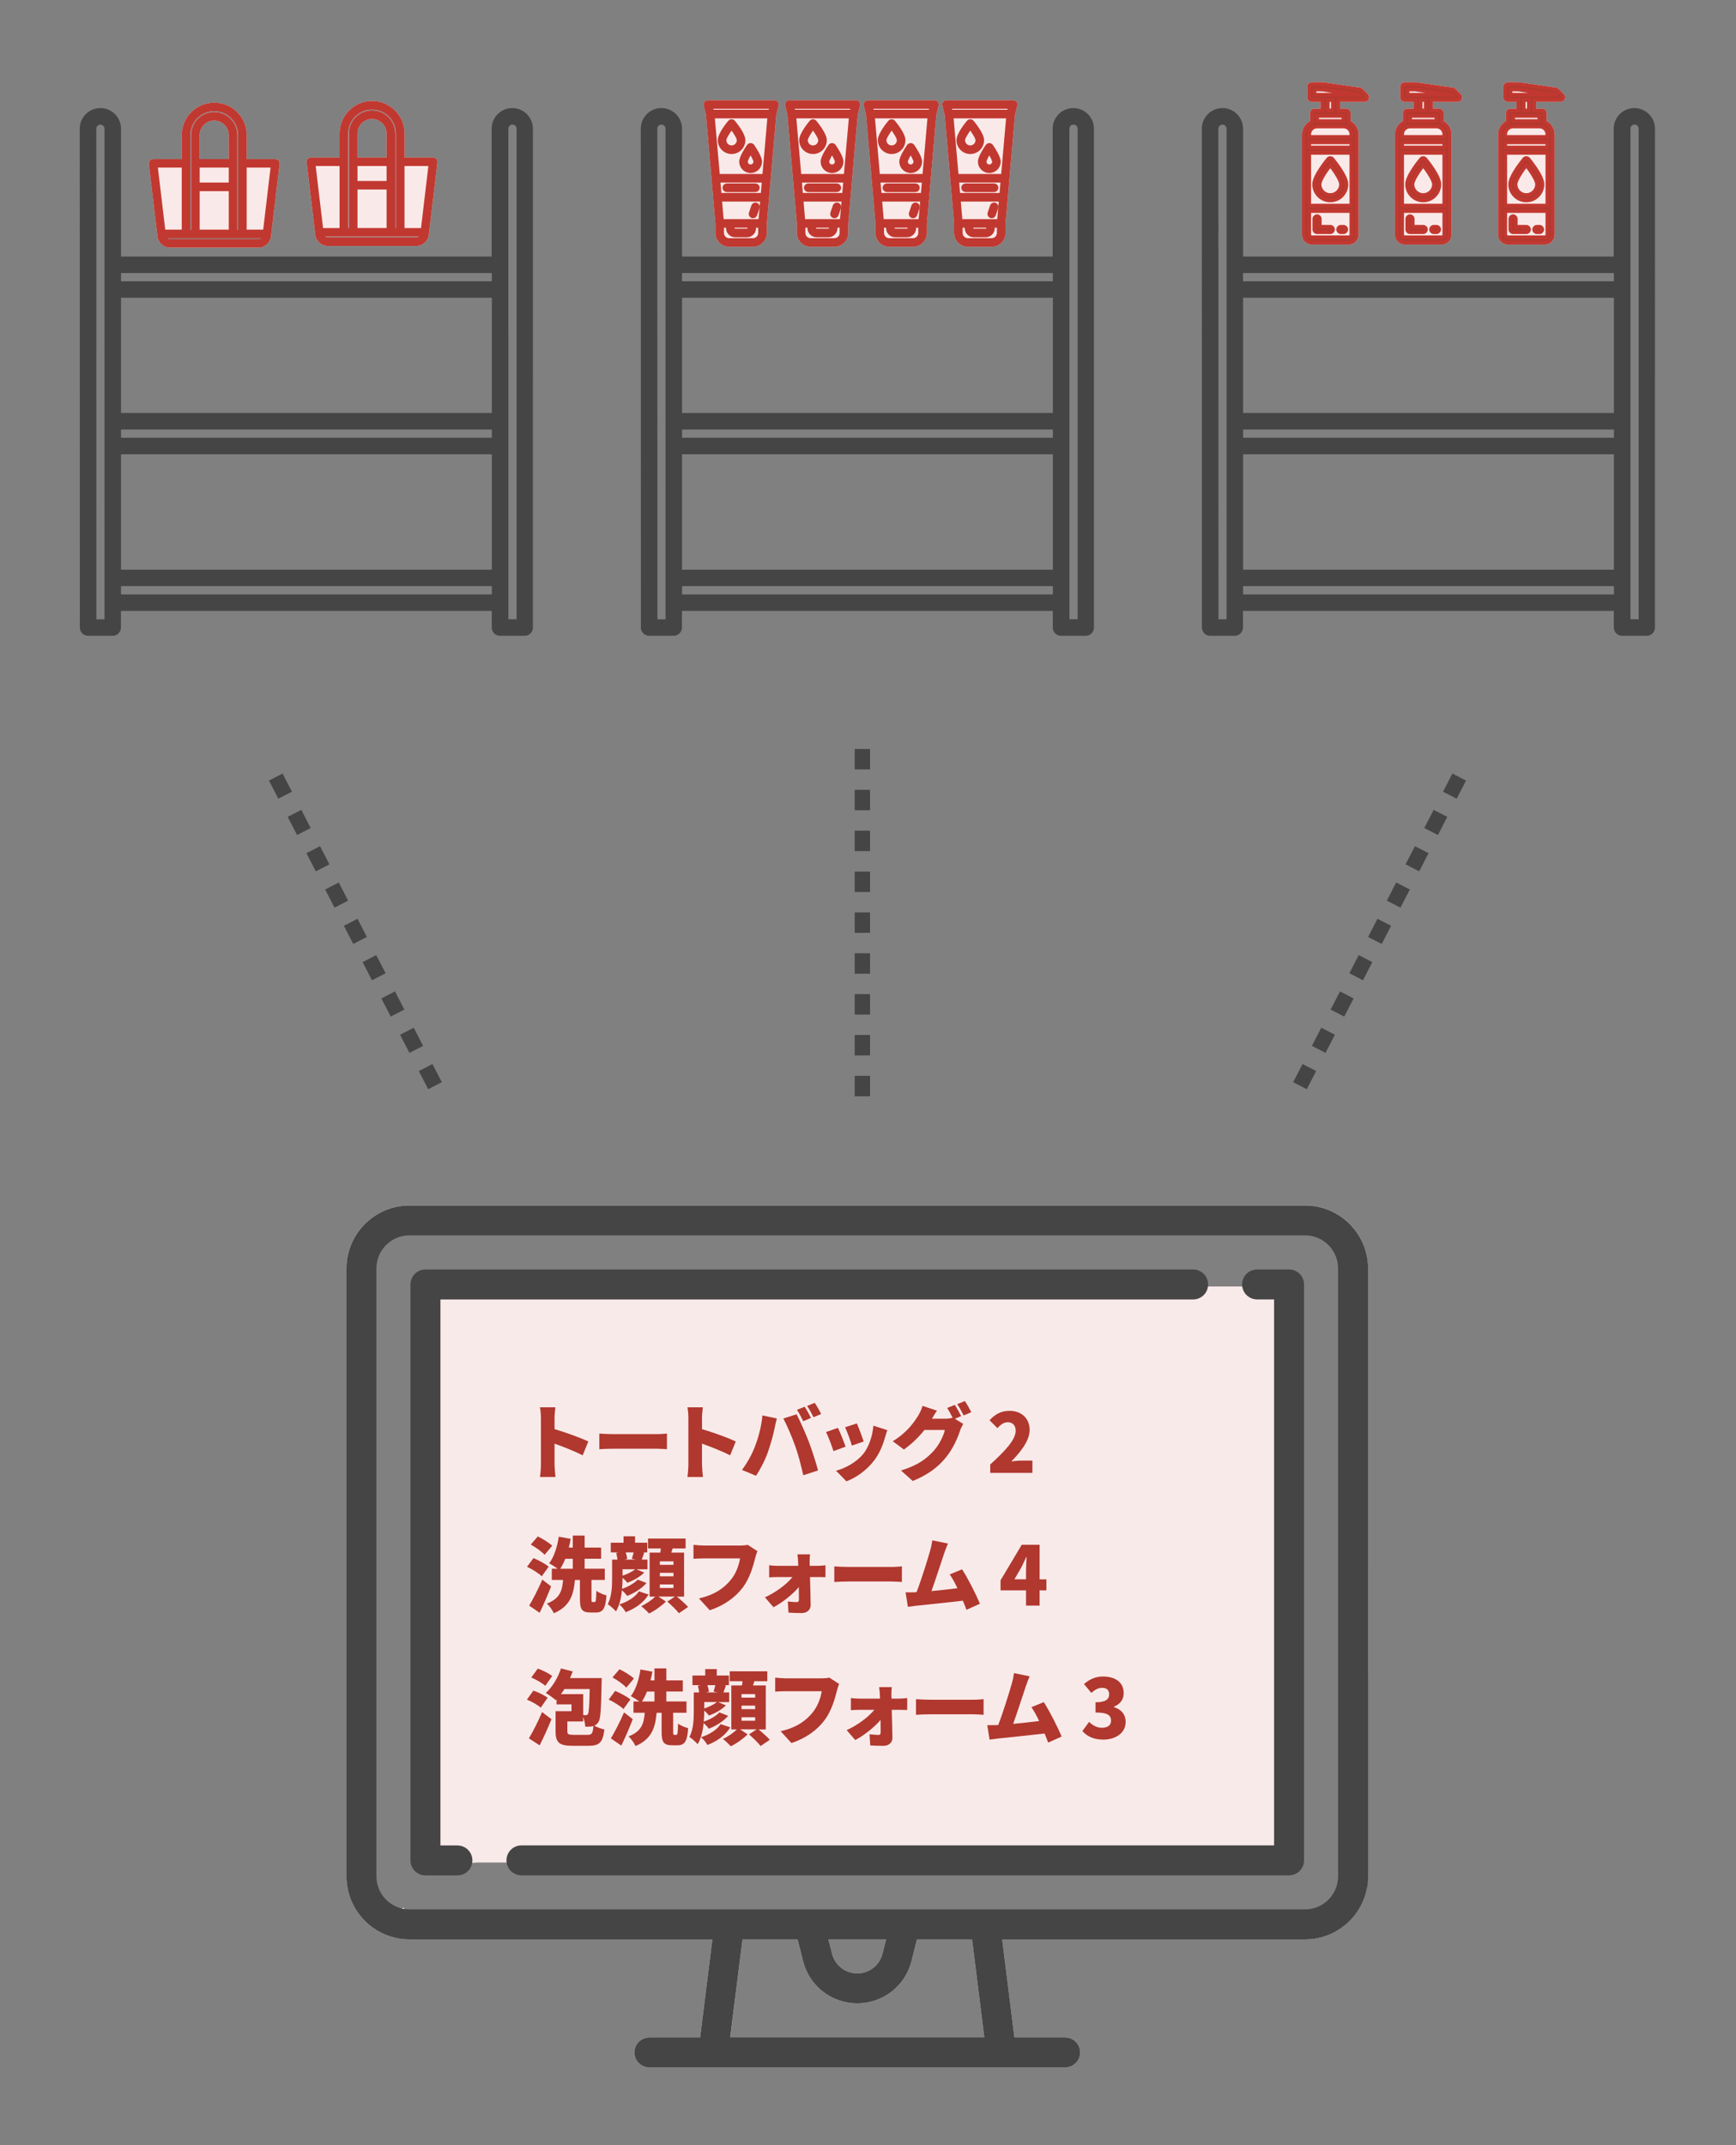 <?xml version="1.0" encoding="utf-8"?>
<!-- Generator: Adobe Illustrator 24.1.1, SVG Export Plug-In . SVG Version: 6.00 Build 0)  -->
<svg version="1.1" id="レイヤー_1" xmlns="http://www.w3.org/2000/svg" xmlns:xlink="http://www.w3.org/1999/xlink" x="0px"
	 y="0px" viewBox="0 0 340 420" style="enable-background:new 0 0 340 420;" xml:space="preserve">
<rect x="0" y="0" width="340" height="420" fill="#808080" stroke="none"/>
<style type="text/css">
	.st0{fill:#454545;}
	.st1{fill:none;stroke:#454545;stroke-width:3;stroke-miterlimit:10;stroke-dasharray:4;}
	.st2{fill:#F9EAE9;stroke:#F9EAE9;stroke-width:0.75;stroke-miterlimit:10;}
	.st3{fill:#C13830;stroke:#C13830;stroke-width:0.75;stroke-miterlimit:10;}
	.st4{fill:#B0382E;stroke:#C13830;stroke-width:0.75;stroke-miterlimit:10;}
	.st5{fill:#F9EAEA;}
	.st6{enable-background:new    ;}
	.st7{fill:#B0382E;}
</style>
<path class="st0" d="M62.44,50.23h-4.85 M28.54,50.23H23.7V25.2c0-2.22-1.81-4.04-4.04-4.04s-4.04,1.81-4.04,4.04l0.02,97.67
	c0,0.89,0.72,1.61,1.61,1.61l0,0h4.82c0.89,0,1.61-0.72,1.61-1.61v-3.26h72.63v3.26c0,0.89,0.72,1.61,1.61,1.61h4.84
	c0.89,0,1.61-0.72,1.61-1.61V25.2c0-2.22-1.81-4.04-4.04-4.04s-4.04,1.81-4.04,4.04v25.03h-4.84 M99.56,25.2
	c0-0.45,0.36-0.81,0.81-0.81c0.44,0,0.81,0.36,0.81,0.81v96.05h-1.61L99.56,25.2L99.56,25.2z M23.7,53.46h6.46h25.82h8.07h25.82
	h6.45v1.61H23.7V53.46z M28.54,80.86H23.7V58.3h72.63v22.55H91.5 M23.7,84.09h6.45h59.73h6.45v1.62H23.7V84.09z M65.67,111.54h-4.83
	 M28.54,111.54H23.7v-22.6h72.63v22.6H91.5 M23.7,114.76h6.46h29.06h8.06h22.6h6.45v1.62H23.7V114.76z M19.66,24.4
	c0.44,0,0.81,0.36,0.81,0.81v96.05h-1.59L18.86,25.2C18.86,24.76,19.22,24.4,19.66,24.4z"/>
<path class="st0" d="M172.32,50.23h-4.85 M138.42,50.23h-4.84V25.2c0-2.22-1.81-4.04-4.04-4.04c-2.23,0-4.04,1.81-4.04,4.04
	l0.02,97.67c0,0.89,0.72,1.61,1.61,1.61l0,0h4.82c0.89,0,1.61-0.72,1.61-1.61v-3.26h72.63v3.26c0,0.89,0.72,1.61,1.61,1.61h4.84
	c0.89,0,1.61-0.72,1.61-1.61V25.2c0-2.22-1.81-4.04-4.04-4.04s-4.04,1.81-4.04,4.04v25.03h-4.84 M209.44,25.2
	c0-0.45,0.36-0.81,0.81-0.81c0.44,0,0.81,0.36,0.81,0.81v96.05h-1.61L209.44,25.2L209.44,25.2z M133.58,53.46h6.46h25.82h8.07h25.82
	h6.45v1.61h-72.63L133.58,53.46L133.58,53.46z M138.42,80.86h-4.84V58.3h72.63v22.55h-4.84 M133.58,84.09h6.45h59.73h6.45v1.62
	h-72.63L133.58,84.09L133.58,84.09z M175.55,111.54h-4.83 M138.42,111.54h-4.84v-22.6h72.63v22.6h-4.83 M133.58,114.76h6.46h29.06
	h8.06h22.6h6.45v1.62h-72.63L133.58,114.76L133.58,114.76z M129.54,24.4c0.44,0,0.81,0.36,0.81,0.81v96.05h-1.59l-0.02-96.05
	C128.74,24.76,129.1,24.4,129.54,24.4z"/>
<path class="st0" d="M282.2,50.23h-4.85 M248.3,50.23h-4.84V25.2c0-2.22-1.81-4.04-4.04-4.04s-4.04,1.81-4.04,4.04l0.02,97.67
	c0,0.89,0.72,1.61,1.61,1.61l0,0h4.82c0.89,0,1.61-0.72,1.61-1.61v-3.26h72.63v3.26c0,0.89,0.72,1.61,1.61,1.61h4.84
	c0.89,0,1.61-0.72,1.61-1.61V25.2c0-2.22-1.81-4.04-4.04-4.04s-4.04,1.81-4.04,4.04v25.03h-4.84 M319.32,25.2
	c0-0.45,0.36-0.81,0.81-0.81c0.44,0,0.81,0.36,0.81,0.81v96.05h-1.61V25.2H319.32z M243.46,53.46h6.46h25.82h8.07h25.82h6.45v1.61
	h-72.63L243.46,53.46z M248.3,80.86h-4.84V58.3h72.63v22.55h-4.84 M243.46,84.09h6.45h59.73h6.45v1.62h-72.63L243.46,84.09z
	 M285.43,111.54h-4.83 M248.3,111.54h-4.84v-22.6h72.63v22.6h-4.83 M243.46,114.76h6.46h29.06h8.06h22.6h6.45v1.62h-72.63
	L243.46,114.76z M239.42,24.4c0.44,0,0.81,0.36,0.81,0.81v96.05h-1.59l-0.02-96.05C238.62,24.76,238.98,24.4,239.42,24.4z"/>
<line class="st1" x1="168.9" y1="146.64" x2="168.9" y2="214.64"/>
<line class="st1" x1="54.01" y1="152.14" x2="86.01" y2="214.14"/>
<line class="st1" x1="285.79" y1="152.14" x2="253.79" y2="214.14"/>
<g>
	<path class="st2" d="M52.74,45.93l1.65-13.89c0.03-0.25-0.15-0.48-0.4-0.51c-0.02,0-0.04,0-0.05,0h-5.99v-5.07
		c0-3.31-2.68-5.99-5.99-5.99c-3.31,0-5.99,2.68-5.99,5.99v5.07h-5.99c-0.25,0-0.46,0.21-0.46,0.46c0,0.02,0,0.04,0,0.05l1.65,13.89
		c0.01,1.2,0.96,2.17,2.11,2.17h17.34C51.78,48.1,52.72,47.13,52.74,45.93z M41.96,21.39c2.8,0,5.06,2.27,5.07,5.07v18.88H46.1
		V26.46c0-2.29-1.86-4.14-4.14-4.14s-4.14,1.86-4.14,4.14v18.88H36.9V26.46C36.89,23.66,39.16,21.39,41.96,21.39z M45.18,31.52
		h-6.45v-5.07c0-1.78,1.44-3.22,3.22-3.22s3.22,1.44,3.22,3.22L45.18,31.52L45.18,31.52z M32.14,46.26h19.63
		c-0.14,0.53-0.6,0.92-1.14,0.92H33.29C32.74,47.18,32.29,46.79,32.14,46.26z"/>
	<path class="st3" d="M52.74,45.93l1.65-13.89c0.03-0.25-0.15-0.48-0.4-0.51c-0.02,0-0.04,0-0.05,0h-5.99v-5.07
		c0-3.31-2.68-5.99-5.99-5.99c-3.31,0-5.99,2.68-5.99,5.99v5.07h-5.99c-0.25,0-0.46,0.21-0.46,0.46c0,0.02,0,0.04,0,0.05l1.65,13.89
		c0.01,1.2,0.96,2.17,2.11,2.17h17.34C51.78,48.1,52.72,47.13,52.74,45.93z M53.41,32.44l-1.53,12.9h-3.94v-12.9
		C47.94,32.44,53.41,32.44,53.41,32.44z M41.96,21.39c2.8,0,5.06,2.27,5.07,5.07v18.88H46.1V26.46c0-2.29-1.86-4.14-4.14-4.14
		s-4.14,1.86-4.14,4.14v18.88H36.9V26.46C36.89,23.66,39.16,21.39,41.96,21.39z M45.18,31.52h-6.45v-5.07
		c0-1.78,1.44-3.22,3.22-3.22s3.22,1.44,3.22,3.22L45.18,31.52L45.18,31.52z M38.73,32.44h6.45v3.68h-6.45V32.44z M38.73,37.05h6.45
		v8.29h-6.45V37.05z M30.5,32.44h5.47v12.9h-3.94L30.5,32.44z M32.14,46.26h19.63c-0.14,0.53-0.6,0.92-1.14,0.92H33.29
		C32.74,47.18,32.29,46.79,32.14,46.26z"/>
</g>
<g>
	<path class="st2" d="M83.65,45.61l1.65-13.89c0.03-0.25-0.15-0.48-0.4-0.51c-0.02,0-0.04,0-0.05,0h-5.99v-5.07
		c0-3.31-2.68-5.99-5.99-5.99s-5.99,2.68-5.99,5.99v5.07h-5.99c-0.25,0-0.46,0.21-0.46,0.46c0,0.02,0,0.04,0,0.05l1.65,13.89
		c0.01,1.2,0.96,2.17,2.11,2.17h17.34C82.69,47.79,83.63,46.81,83.65,45.61z M72.86,21.07c2.8,0,5.06,2.27,5.07,5.07v18.88h-0.92
		V26.14c0-2.29-1.86-4.14-4.14-4.14c-2.29,0-4.14,1.86-4.14,4.14v18.88H67.8V26.14C67.8,23.34,70.07,21.08,72.86,21.07z
		 M76.09,31.21h-6.45v-5.07c0-1.78,1.44-3.22,3.22-3.22s3.22,1.44,3.22,3.22L76.09,31.21L76.09,31.21z M63.05,45.94h19.63
		c-0.14,0.53-0.6,0.92-1.14,0.92H64.19C63.65,46.87,63.19,46.48,63.05,45.94z"/>
	<path class="st3" d="M83.65,45.61l1.65-13.89c0.03-0.25-0.15-0.48-0.4-0.51c-0.02,0-0.04,0-0.05,0h-5.99v-5.07
		c0-3.31-2.68-5.99-5.99-5.99s-5.99,2.68-5.99,5.99v5.07h-5.99c-0.25,0-0.46,0.21-0.46,0.46c0,0.02,0,0.04,0,0.05l1.65,13.89
		c0.01,1.2,0.96,2.17,2.11,2.17h17.34C82.69,47.79,83.63,46.81,83.65,45.61z M84.32,32.13l-1.53,12.9h-3.94v-12.9
		C78.85,32.13,84.32,32.13,84.32,32.13z M72.86,21.07c2.8,0,5.06,2.27,5.07,5.07v18.88h-0.92V26.14c0-2.29-1.86-4.14-4.14-4.14
		c-2.29,0-4.14,1.86-4.14,4.14v18.88H67.8V26.14C67.8,23.34,70.07,21.08,72.86,21.07z M76.09,31.21h-6.45v-5.07
		c0-1.78,1.44-3.22,3.22-3.22s3.22,1.44,3.22,3.22L76.09,31.21L76.09,31.21z M69.64,32.13h6.45v3.68h-6.45V32.13z M69.64,36.73h6.45
		v8.29h-6.45V36.73z M61.41,32.13h5.47v12.9h-3.94L61.41,32.13z M63.05,45.94h19.63c-0.14,0.53-0.6,0.92-1.14,0.92H64.19
		C63.65,46.87,63.19,46.48,63.05,45.94z"/>
</g>
<g>
	<g>
		<path class="st2" d="M138.63,22.41l1.86,21.36v1.84c0,1.29,1.04,2.33,2.33,2.33h4.66c1.29,0,2.33-1.04,2.33-2.33v-1.84l1.86-21.36
			l0.46-1.83c0.03-0.14,0-0.29-0.08-0.4c-0.09-0.11-0.22-0.18-0.37-0.18h-13.04c-0.14,0-0.28,0.07-0.37,0.18s-0.12,0.26-0.08,0.4
			L138.63,22.41z"/>
	</g>
	<g>
		<path class="st3" d="M138.63,22.41l1.86,21.36v1.84c0,1.29,1.04,2.33,2.33,2.33h4.66c1.29,0,2.33-1.04,2.33-2.33v-1.84l1.86-21.36
			l0.46-1.83c0.03-0.14,0-0.29-0.08-0.4c-0.09-0.11-0.22-0.18-0.37-0.18h-13.04c-0.14,0-0.28,0.07-0.37,0.18s-0.12,0.26-0.08,0.4
			L138.63,22.41z M149.36,38.16h-8.42l-0.24-2.79h8.9L149.36,38.16z M149.27,39.09l-0.36,4.19h-7.53l-0.36-4.19H149.27z
			 M143.52,44.21h3.26v0.47c0,0.26-0.21,0.47-0.47,0.47h-2.33c-0.26,0-0.47-0.21-0.47-0.47v-0.47H143.52z M148.87,45.61
			c0,0.77-0.63,1.4-1.4,1.4h-4.66c-0.77,0-1.4-0.63-1.4-1.4v-1.4h1.16v0.47c0,0.77,0.63,1.4,1.4,1.4h2.33c0.77,0,1.4-0.63,1.4-1.4
			v-0.47h1.16L148.87,45.61L148.87,45.61z M149.68,34.44h-9.06L139.6,22.8h11.09L149.68,34.44z M151.07,20.93l-0.23,0.93h-11.38
			l-0.23-0.93H151.07z"/>
		<path class="st3" d="M143.28,29.78c1.29,0,2.33-1.04,2.33-2.33c0-1.14-1.64-3.16-1.97-3.56c-0.09-0.1-0.22-0.16-0.36-0.16
			s-0.27,0.06-0.36,0.16c-0.33,0.39-1.97,2.42-1.97,3.56C140.96,28.74,142,29.78,143.28,29.78z M143.28,24.94
			c0.67,0.87,1.4,2.01,1.4,2.51c0,0.77-0.63,1.4-1.4,1.4c-0.77,0-1.4-0.63-1.4-1.4C141.89,26.95,142.62,25.81,143.28,24.94z"/>
		<path class="st3" d="M147.01,33.5c1.03,0,1.86-0.83,1.86-1.86c0-0.87-1.23-2.7-1.48-3.06c-0.09-0.12-0.23-0.19-0.38-0.19
			c-0.15,0-0.29,0.07-0.38,0.19c-0.25,0.36-1.48,2.19-1.48,3.06C145.15,32.67,145.98,33.5,147.01,33.5z M147.01,29.7
			c0.5,0.79,0.93,1.64,0.93,1.95c0,0.51-0.42,0.93-0.93,0.93s-0.93-0.42-0.93-0.93C146.08,31.33,146.51,30.49,147.01,29.7z"/>
		<path class="st3" d="M142.35,37.23h5.59c0.26,0,0.47-0.21,0.47-0.47s-0.21-0.47-0.47-0.47h-5.59c-0.26,0-0.47,0.21-0.47,0.47
			S142.1,37.23,142.35,37.23z"/>
		<path class="st3" d="M147.33,42.33c0.24,0.08,0.51-0.05,0.59-0.29l0.47-1.4c0.08-0.24-0.05-0.51-0.29-0.59
			c-0.24-0.08-0.51,0.05-0.59,0.3l-0.47,1.4c-0.04,0.12-0.03,0.25,0.03,0.36C147.11,42.2,147.21,42.29,147.33,42.33z"/>
	</g>
</g>
<g>
	<g>
		<path class="st2" d="M154.58,22.41l1.86,21.36v1.84c0,1.29,1.04,2.33,2.33,2.33h4.66c1.29,0,2.33-1.04,2.33-2.33v-1.84l1.86-21.36
			l0.46-1.83c0.03-0.14,0-0.29-0.08-0.4c-0.09-0.11-0.22-0.18-0.37-0.18h-13.04c-0.14,0-0.28,0.07-0.37,0.18s-0.12,0.26-0.08,0.4
			L154.58,22.41z"/>
	</g>
	<g>
		<path class="st3" d="M154.58,22.41l1.86,21.36v1.84c0,1.29,1.04,2.33,2.33,2.33h4.66c1.29,0,2.33-1.04,2.33-2.33v-1.84l1.86-21.36
			l0.46-1.83c0.03-0.14,0-0.29-0.08-0.4c-0.09-0.11-0.22-0.18-0.37-0.18h-13.04c-0.14,0-0.28,0.07-0.37,0.18s-0.12,0.26-0.08,0.4
			L154.58,22.41z M165.31,38.16h-8.42l-0.24-2.79h8.9L165.31,38.16z M165.22,39.09l-0.36,4.19h-7.53l-0.36-4.19H165.22z
			 M159.47,44.21h3.26v0.47c0,0.26-0.21,0.47-0.47,0.47h-2.33c-0.26,0-0.47-0.21-0.47-0.47v-0.47H159.47z M164.82,45.61
			c0,0.77-0.63,1.4-1.4,1.4h-4.66c-0.77,0-1.4-0.63-1.4-1.4v-1.4h1.16v0.47c0,0.77,0.63,1.4,1.4,1.4h2.33c0.77,0,1.4-0.63,1.4-1.4
			v-0.47h1.16L164.82,45.61L164.82,45.61z M165.63,34.44h-9.06l-1.01-11.64h11.09L165.63,34.44z M167.02,20.93l-0.23,0.93h-11.38
			l-0.23-0.93H167.02z"/>
		<path class="st3" d="M159.23,29.78c1.29,0,2.33-1.04,2.33-2.33c0-1.14-1.64-3.16-1.97-3.56c-0.09-0.1-0.22-0.16-0.36-0.16
			s-0.27,0.06-0.36,0.16c-0.33,0.39-1.97,2.42-1.97,3.56C156.91,28.74,157.95,29.78,159.23,29.78z M159.23,24.94
			c0.67,0.87,1.4,2.01,1.4,2.51c0,0.77-0.63,1.4-1.4,1.4s-1.4-0.63-1.4-1.4C157.84,26.95,158.57,25.81,159.23,24.94z"/>
		<path class="st3" d="M162.96,33.5c1.03,0,1.86-0.83,1.86-1.86c0-0.87-1.23-2.7-1.48-3.06c-0.09-0.12-0.23-0.19-0.38-0.19
			s-0.29,0.07-0.38,0.19c-0.25,0.36-1.48,2.19-1.48,3.06C161.1,32.67,161.93,33.5,162.96,33.5z M162.96,29.7
			c0.5,0.79,0.93,1.64,0.93,1.95c0,0.51-0.42,0.93-0.93,0.93s-0.93-0.42-0.93-0.93C162.03,31.33,162.46,30.49,162.96,29.7z"/>
		<path class="st3" d="M158.3,37.23h5.59c0.26,0,0.47-0.21,0.47-0.47s-0.21-0.47-0.47-0.47h-5.59c-0.26,0-0.47,0.21-0.47,0.47
			S158.05,37.23,158.3,37.23z"/>
		<path class="st3" d="M163.28,42.33c0.24,0.08,0.51-0.05,0.59-0.29l0.47-1.4c0.08-0.24-0.05-0.51-0.29-0.59
			c-0.24-0.08-0.51,0.05-0.59,0.3l-0.47,1.4c-0.04,0.12-0.03,0.25,0.03,0.36C163.06,42.2,163.16,42.29,163.28,42.33z"/>
	</g>
</g>
<g>
	<g>
		<path class="st2" d="M169.98,22.41l1.86,21.36v1.84c0,1.29,1.04,2.33,2.33,2.33h4.66c1.29,0,2.33-1.04,2.33-2.33v-1.84l1.86-21.36
			l0.46-1.83c0.03-0.14,0-0.29-0.08-0.4c-0.09-0.11-0.22-0.18-0.37-0.18h-13.04c-0.14,0-0.28,0.07-0.37,0.18s-0.12,0.26-0.08,0.4
			L169.98,22.41z"/>
	</g>
	<g>
		<path class="st3" d="M169.98,22.41l1.86,21.36v1.84c0,1.29,1.04,2.33,2.33,2.33h4.66c1.29,0,2.33-1.04,2.33-2.33v-1.84l1.86-21.36
			l0.46-1.83c0.03-0.14,0-0.29-0.08-0.4c-0.09-0.11-0.22-0.18-0.37-0.18h-13.04c-0.14,0-0.28,0.07-0.37,0.18s-0.12,0.26-0.08,0.4
			L169.98,22.41z M180.71,38.16h-8.42l-0.24-2.79h8.9L180.71,38.16z M180.62,39.09l-0.36,4.19h-7.53l-0.36-4.19H180.62z
			 M174.87,44.21h3.26v0.47c0,0.26-0.21,0.47-0.47,0.47h-2.33c-0.26,0-0.47-0.21-0.47-0.47v-0.47H174.87z M180.22,45.61
			c0,0.77-0.63,1.4-1.4,1.4h-4.66c-0.77,0-1.4-0.63-1.4-1.4v-1.4h1.16v0.47c0,0.77,0.63,1.4,1.4,1.4h2.33c0.77,0,1.4-0.63,1.4-1.4
			v-0.47h1.16L180.22,45.61L180.22,45.61z M181.03,34.44h-9.06l-1.01-11.64h11.09L181.03,34.44z M182.42,20.93l-0.23,0.93h-11.38
			l-0.23-0.93H182.42z"/>
		<path class="st3" d="M174.63,29.78c1.29,0,2.33-1.04,2.33-2.33c0-1.14-1.64-3.16-1.97-3.56c-0.09-0.1-0.22-0.16-0.36-0.16
			s-0.27,0.06-0.36,0.16c-0.33,0.39-1.97,2.42-1.97,3.56C172.31,28.74,173.35,29.78,174.63,29.78z M174.63,24.94
			c0.67,0.87,1.4,2.01,1.4,2.51c0,0.77-0.63,1.4-1.4,1.4c-0.77,0-1.4-0.63-1.4-1.4C173.24,26.95,173.97,25.81,174.63,24.94z"/>
		<path class="st3" d="M178.36,33.5c1.03,0,1.86-0.83,1.86-1.86c0-0.87-1.23-2.7-1.48-3.06c-0.09-0.12-0.23-0.19-0.38-0.19
			s-0.29,0.07-0.38,0.19c-0.25,0.36-1.48,2.19-1.48,3.06C176.5,32.67,177.33,33.5,178.36,33.5z M178.36,29.7
			c0.5,0.79,0.93,1.64,0.93,1.95c0,0.51-0.42,0.93-0.93,0.93s-0.93-0.42-0.93-0.93C177.43,31.33,177.86,30.49,178.36,29.7z"/>
		<path class="st3" d="M173.7,37.23h5.59c0.26,0,0.47-0.21,0.47-0.47s-0.21-0.47-0.47-0.47h-5.59c-0.26,0-0.47,0.21-0.47,0.47
			S173.45,37.23,173.7,37.23z"/>
		<path class="st3" d="M178.68,42.33c0.24,0.08,0.51-0.05,0.59-0.29l0.47-1.4c0.08-0.24-0.05-0.51-0.29-0.59
			c-0.24-0.08-0.51,0.05-0.59,0.3l-0.47,1.4c-0.04,0.12-0.03,0.25,0.03,0.36C178.46,42.2,178.56,42.29,178.68,42.33z"/>
	</g>
</g>
<g>
	<g>
		<path class="st2" d="M185.38,22.41l1.86,21.36v1.84c0,1.29,1.04,2.33,2.33,2.33h4.66c1.29,0,2.33-1.04,2.33-2.33v-1.84l1.86-21.36
			l0.46-1.83c0.03-0.14,0-0.29-0.08-0.4c-0.09-0.11-0.22-0.18-0.37-0.18h-13.04c-0.14,0-0.28,0.07-0.37,0.18s-0.12,0.26-0.08,0.4
			L185.38,22.41z"/>
	</g>
	<g>
		<path class="st3" d="M185.38,22.41l1.86,21.36v1.84c0,1.29,1.04,2.33,2.33,2.33h4.66c1.29,0,2.33-1.04,2.33-2.33v-1.84l1.86-21.36
			l0.46-1.83c0.03-0.14,0-0.29-0.08-0.4c-0.09-0.11-0.22-0.18-0.37-0.18h-13.04c-0.14,0-0.28,0.07-0.37,0.18s-0.12,0.26-0.08,0.4
			L185.38,22.41z M196.11,38.16h-8.42l-0.24-2.79h8.9L196.11,38.16z M196.02,39.09l-0.36,4.19h-7.53l-0.36-4.19H196.02z
			 M190.27,44.21h3.26v0.47c0,0.26-0.21,0.47-0.47,0.47h-2.33c-0.26,0-0.47-0.21-0.47-0.47v-0.47H190.27z M195.62,45.61
			c0,0.77-0.63,1.4-1.4,1.4h-4.66c-0.77,0-1.4-0.63-1.4-1.4v-1.4h1.16v0.47c0,0.77,0.63,1.4,1.4,1.4h2.33c0.77,0,1.4-0.63,1.4-1.4
			v-0.47h1.16L195.62,45.61L195.62,45.61z M196.43,34.44h-9.06l-1.01-11.64h11.09L196.43,34.44z M197.82,20.93l-0.23,0.93h-11.38
			l-0.23-0.93H197.82z"/>
		<path class="st3" d="M190.03,29.78c1.29,0,2.33-1.04,2.33-2.33c0-1.14-1.64-3.16-1.97-3.56c-0.09-0.1-0.22-0.16-0.36-0.16
			s-0.27,0.06-0.36,0.16c-0.33,0.39-1.97,2.42-1.97,3.56C187.71,28.74,188.75,29.78,190.03,29.78z M190.03,24.94
			c0.67,0.87,1.4,2.01,1.4,2.51c0,0.77-0.63,1.4-1.4,1.4s-1.4-0.63-1.4-1.4C188.64,26.95,189.37,25.81,190.03,24.94z"/>
		<path class="st3" d="M193.76,33.5c1.03,0,1.86-0.83,1.86-1.86c0-0.87-1.23-2.7-1.48-3.06c-0.09-0.12-0.23-0.19-0.38-0.19
			s-0.29,0.07-0.38,0.19c-0.25,0.36-1.48,2.19-1.48,3.06C191.9,32.67,192.73,33.5,193.76,33.5z M193.76,29.7
			c0.5,0.79,0.93,1.64,0.93,1.95c0,0.51-0.42,0.93-0.93,0.93s-0.93-0.42-0.93-0.93C192.83,31.33,193.26,30.49,193.76,29.7z"/>
		<path class="st3" d="M189.1,37.23h5.59c0.26,0,0.47-0.21,0.47-0.47s-0.21-0.47-0.47-0.47h-5.59c-0.26,0-0.47,0.21-0.47,0.47
			S188.85,37.23,189.1,37.23z"/>
		<path class="st3" d="M194.08,42.33c0.24,0.08,0.51-0.05,0.59-0.29l0.47-1.4c0.08-0.24-0.05-0.51-0.29-0.59
			c-0.24-0.08-0.51,0.05-0.59,0.3l-0.47,1.4c-0.04,0.12-0.03,0.25,0.03,0.36C193.86,42.2,193.96,42.29,194.08,42.33z"/>
	</g>
</g>
<g>
	<g>
		<path class="st2" d="M256.92,47.51h7.24c0.86,0,1.55-0.69,1.55-1.55V26.3c0-1.03-0.61-1.96-1.55-2.37v-1.77
			c0-0.29-0.23-0.52-0.52-0.52h-1.55v-2.07h5.17c0.21,0,0.4-0.13,0.48-0.32c0.08-0.19,0.04-0.42-0.11-0.56l-1.03-1.03
			c-0.08-0.08-0.18-0.13-0.29-0.15l-7.24-1.03c-0.02,0-0.05-0.01-0.07-0.01h-2.07c-0.29,0-0.52,0.23-0.52,0.52v2.07
			c0,0.29,0.23,0.52,0.52,0.52H259v2.07h-1.55c-0.29,0-0.52,0.23-0.52,0.52v1.77c-0.94,0.41-1.55,1.34-1.55,2.37v19.66
			C255.37,46.81,256.06,47.51,256.92,47.51z"/>
	</g>
	<g>
		<path class="st4" d="M256.92,47.51h7.24c0.86,0,1.55-0.69,1.55-1.55V26.3c0-1.03-0.61-1.96-1.55-2.37v-1.77
			c0-0.29-0.23-0.52-0.52-0.52h-1.55v-2.07h5.17c0.21,0,0.4-0.13,0.48-0.32c0.08-0.19,0.04-0.42-0.11-0.56l-1.03-1.03
			c-0.08-0.08-0.18-0.13-0.29-0.15l-7.24-1.03c-0.02,0-0.05-0.01-0.07-0.01h-2.07c-0.29,0-0.52,0.23-0.52,0.52v2.07
			c0,0.29,0.23,0.52,0.52,0.52H259v2.07h-1.55c-0.29,0-0.52,0.23-0.52,0.52v1.77c-0.94,0.41-1.55,1.34-1.55,2.37v19.66
			C255.37,46.81,256.06,47.51,256.92,47.51z M264.68,28.89h-8.28v-1.03h8.28V28.89z M264.68,40.27h-8.28V29.92h8.28V40.27z
			 M264.16,46.47h-7.24c-0.29,0-0.52-0.23-0.52-0.52V41.3h8.28v4.66C264.68,46.24,264.45,46.47,264.16,46.47z M257.44,17.51h1.52
			l7.04,1.01l0.03,0.03h-8.58v-1.04H257.44z M260.03,19.57h1.03v2.07h-1.03V19.57z M257.96,22.68h5.17v1.03h-5.17V22.68z
			 M257.96,24.75h5.17c0.86,0,1.55,0.69,1.55,1.55v0.52h-8.28V26.3C256.4,25.44,257.1,24.75,257.96,24.75z"/>
		<path class="st4" d="M260.54,39.23c1.74,0,3.15-1.41,3.15-3.15c0-1.6-2.47-4.6-2.75-4.94c-0.1-0.11-0.25-0.18-0.4-0.18
			s-0.3,0.06-0.4,0.18c-0.28,0.34-2.75,3.34-2.75,4.94C257.39,37.82,258.8,39.23,260.54,39.23z M260.54,32.3
			c0.94,1.21,2.12,2.98,2.12,3.78c0,1.17-0.95,2.12-2.12,2.12c-1.17,0-2.12-0.95-2.12-2.12C258.43,35.28,259.6,33.51,260.54,32.3z"
			/>
		<path class="st4" d="M260.54,44.41h-2.07v-1.55c0-0.29-0.23-0.52-0.52-0.52s-0.52,0.23-0.52,0.52v2.07c0,0.29,0.23,0.52,0.52,0.52
			h2.59c0.29,0,0.52-0.23,0.52-0.52S260.83,44.41,260.54,44.41z"/>
		<path class="st4" d="M263.13,44.41h-0.52c-0.29,0-0.52,0.23-0.52,0.52s0.23,0.52,0.52,0.52h0.52c0.29,0,0.52-0.23,0.52-0.52
			S263.42,44.41,263.13,44.41z"/>
	</g>
</g>
<g>
	<g>
		<path class="st2" d="M275.12,47.51h7.24c0.86,0,1.55-0.69,1.55-1.55V26.3c0-1.03-0.61-1.96-1.55-2.37v-1.77
			c0-0.29-0.23-0.52-0.52-0.52h-1.55v-2.07h5.17c0.21,0,0.4-0.13,0.48-0.32c0.08-0.19,0.04-0.42-0.11-0.56l-1.03-1.03
			c-0.08-0.08-0.18-0.13-0.29-0.15l-7.24-1.03c-0.02,0-0.05-0.01-0.07-0.01h-2.07c-0.29,0-0.52,0.23-0.52,0.52v2.07
			c0,0.29,0.23,0.52,0.52,0.52h2.07v2.07h-1.55c-0.29,0-0.52,0.23-0.52,0.52v1.77c-0.94,0.41-1.55,1.34-1.55,2.37v19.66
			C273.57,46.81,274.26,47.51,275.12,47.51z"/>
	</g>
	<g>
		<path class="st4" d="M275.12,47.51h7.24c0.86,0,1.55-0.69,1.55-1.55V26.3c0-1.03-0.61-1.96-1.55-2.37v-1.77
			c0-0.29-0.23-0.52-0.52-0.52h-1.55v-2.07h5.17c0.21,0,0.4-0.13,0.48-0.32c0.08-0.19,0.04-0.42-0.11-0.56l-1.03-1.03
			c-0.08-0.08-0.18-0.13-0.29-0.15l-7.24-1.03c-0.02,0-0.05-0.01-0.07-0.01h-2.07c-0.29,0-0.52,0.23-0.52,0.52v2.07
			c0,0.29,0.23,0.52,0.52,0.52h2.07v2.07h-1.55c-0.29,0-0.52,0.23-0.52,0.52v1.77c-0.94,0.41-1.55,1.34-1.55,2.37v19.66
			C273.57,46.81,274.26,47.51,275.12,47.51z M282.88,28.89h-8.28v-1.03h8.28V28.89z M282.88,40.27h-8.28V29.92h8.28V40.27z
			 M282.36,46.47h-7.24c-0.29,0-0.52-0.23-0.52-0.52V41.3h8.28v4.66C282.88,46.24,282.65,46.47,282.36,46.47z M275.64,17.51h1.52
			l7.04,1.01l0.03,0.03h-8.58v-1.04H275.64z M278.22,19.57h1.03v2.07h-1.03V19.57z M276.16,22.68h5.17v1.03h-5.17V22.68z
			 M276.16,24.75h5.17c0.86,0,1.55,0.69,1.55,1.55v0.52h-8.28V26.3C274.6,25.44,275.3,24.75,276.16,24.75z"/>
		<path class="st4" d="M278.74,39.23c1.74,0,3.15-1.41,3.15-3.15c0-1.6-2.47-4.6-2.75-4.94c-0.1-0.11-0.25-0.18-0.4-0.18
			s-0.3,0.06-0.4,0.18c-0.28,0.34-2.75,3.34-2.75,4.94C275.59,37.82,277,39.23,278.74,39.23z M278.74,32.3
			c0.94,1.21,2.12,2.98,2.12,3.78c0,1.17-0.95,2.12-2.12,2.12c-1.17,0-2.12-0.95-2.12-2.12C276.63,35.28,277.8,33.51,278.74,32.3z"
			/>
		<path class="st4" d="M278.74,44.41h-2.07v-1.55c0-0.29-0.23-0.52-0.52-0.52c-0.29,0-0.52,0.23-0.52,0.52v2.07
			c0,0.29,0.23,0.52,0.52,0.52h2.59c0.29,0,0.52-0.23,0.52-0.52C279.26,44.64,279.03,44.41,278.74,44.41z"/>
		<path class="st4" d="M281.33,44.41h-0.52c-0.29,0-0.52,0.23-0.52,0.52s0.23,0.52,0.52,0.52h0.52c0.29,0,0.52-0.23,0.52-0.52
			C281.85,44.64,281.61,44.41,281.33,44.41z"/>
	</g>
</g>
<g>
	<g>
		<path class="st2" d="M295.31,47.51h7.24c0.86,0,1.55-0.69,1.55-1.55V26.3c0-1.03-0.61-1.96-1.55-2.37v-1.77
			c0-0.29-0.23-0.52-0.52-0.52h-1.55v-2.07h5.17c0.21,0,0.4-0.13,0.48-0.32c0.08-0.19,0.04-0.42-0.11-0.56l-1.03-1.03
			c-0.08-0.08-0.18-0.13-0.29-0.15l-7.24-1.03c-0.02,0-0.05-0.01-0.07-0.01h-2.07c-0.29,0-0.52,0.23-0.52,0.52v2.07
			c0,0.29,0.23,0.52,0.52,0.52h2.07v2.07h-1.55c-0.29,0-0.52,0.23-0.52,0.52v1.77c-0.94,0.41-1.55,1.34-1.55,2.37v19.66
			C293.75,46.81,294.45,47.51,295.31,47.51z"/>
	</g>
	<g>
		<path class="st4" d="M295.31,47.51h7.24c0.86,0,1.55-0.69,1.55-1.55V26.3c0-1.03-0.61-1.96-1.55-2.37v-1.77
			c0-0.29-0.23-0.52-0.52-0.52h-1.55v-2.07h5.17c0.21,0,0.4-0.13,0.48-0.32c0.08-0.19,0.04-0.42-0.11-0.56l-1.03-1.03
			c-0.08-0.08-0.18-0.13-0.29-0.15l-7.24-1.03c-0.02,0-0.05-0.01-0.07-0.01h-2.07c-0.29,0-0.52,0.23-0.52,0.52v2.07
			c0,0.29,0.23,0.52,0.52,0.52h2.07v2.07h-1.55c-0.29,0-0.52,0.23-0.52,0.52v1.77c-0.94,0.41-1.55,1.34-1.55,2.37v19.66
			C293.75,46.81,294.45,47.51,295.31,47.51z M303.07,28.89h-8.28v-1.03h8.28V28.89z M303.07,40.27h-8.28V29.92h8.28V40.27z
			 M302.55,46.47h-7.24c-0.29,0-0.52-0.23-0.52-0.52V41.3h8.28v4.66C303.07,46.24,302.83,46.47,302.55,46.47z M295.82,17.51h1.52
			l7.04,1.01l0.03,0.03h-8.58v-1.04H295.82z M298.41,19.57h1.03v2.07h-1.03V19.57z M296.34,22.68h5.17v1.03h-5.17V22.68z
			 M296.34,24.75h5.17c0.86,0,1.55,0.69,1.55,1.55v0.52h-8.28V26.3C294.79,25.44,295.48,24.75,296.34,24.75z"/>
		<path class="st4" d="M298.93,39.23c1.74,0,3.15-1.41,3.15-3.15c0-1.6-2.47-4.6-2.75-4.94c-0.1-0.11-0.25-0.18-0.4-0.18
			s-0.3,0.06-0.4,0.18c-0.28,0.34-2.75,3.34-2.75,4.94C295.78,37.82,297.19,39.23,298.93,39.23z M298.93,32.3
			c0.94,1.21,2.12,2.98,2.12,3.78c0,1.17-0.95,2.12-2.12,2.12s-2.12-0.95-2.12-2.12C296.81,35.28,297.98,33.51,298.93,32.3z"/>
		<path class="st4" d="M298.93,44.41h-2.07v-1.55c0-0.29-0.23-0.52-0.52-0.52c-0.29,0-0.52,0.23-0.52,0.52v2.07
			c0,0.29,0.23,0.52,0.52,0.52h2.59c0.29,0,0.52-0.23,0.52-0.52C299.44,44.64,299.21,44.41,298.93,44.41z"/>
		<path class="st4" d="M301.51,44.41H301c-0.29,0-0.52,0.23-0.52,0.52s0.23,0.52,0.52,0.52h0.52c0.29,0,0.52-0.23,0.52-0.52
			C302.03,44.64,301.8,44.41,301.51,44.41z"/>
	</g>
</g>
<g>
	<g>
		<g>
			<g>
				<path class="st5" d="M249.78,337.2c-0.01-3.67,2.44-5.74,5.23-6.24c-1.98-26.31-3.04-52.69-3.16-79.08H83.55v112.95
					c0.49-0.11,1.02-0.17,1.58-0.17c1.8,0,3.22,0.6,4.26,1.54c1.04-0.94,2.45-1.54,4.25-1.54h157.45
					C250.15,355.52,249.8,346.37,249.78,337.2z"/>
				<path class="st5" d="M267.93,327.52v-79.18c0-6.8-5.53-12.33-12.33-12.33H80.19c-6.8,0-12.33,5.53-12.33,12.33v119.03
					c0,6.8,5.53,12.33,12.33,12.33h59.33l-2.4,19.2h-9.94c-1.62,0-2.93,1.31-2.93,2.93s1.31,2.93,2.93,2.93h81.44
					c1.62,0,2.93-1.31,2.93-2.93s-1.31-2.93-2.93-2.93h-9.94l-2.4-19.2h59.33c6.04,0,11.06-4.36,12.12-10.1
					c-1.47,0.55-3.2,0.57-4.81,0.08c-0.1,0.1-0.2,0.19-0.3,0.28c0.62,3.66-1.46,7.86-6.24,7.86H93.64c-1.8,0-3.22-0.6-4.26-1.54
					c-1.04,0.94-2.45,1.54-4.25,1.54c-3.24,0-5.24-1.92-6-4.29c-3.83,1.16-8.76-0.86-8.76-6.04V251.41c0-0.96,0.18-1.81,0.47-2.55
					c-2.24-3.89-0.42-10.17,5.43-10.17H255c2.56,0,4.34,1.2,5.35,2.87c2.53,0.68,4.64,2.71,4.64,6.1
					C265.02,274.31,266.01,300.95,267.93,327.52z M173.54,379.7l-0.7,2.81c-0.57,2.27-2.6,3.86-4.94,3.86s-4.37-1.59-4.94-3.86
					l-0.7-2.81H173.54z M145.42,379.7h10.79l1.06,4.23c1.22,4.89,5.59,8.3,10.63,8.3c5.04,0,9.41-3.41,10.63-8.3l1.06-4.23h10.79
					l2.4,19.2h-49.74L145.42,379.7z"/>
			</g>
		</g>
		<g>
			<g>
				<path class="st0" d="M86.25,361.31"/>
			</g>
		</g>
	</g>
	<g>
		<g>
			<g>
				<path class="st0" d="M255.6,236.02H80.19c-6.8,0-12.33,5.53-12.33,12.33v119.03c0,6.8,5.53,12.33,12.33,12.33h59.33l-2.4,19.2
					h-9.94c-1.62,0-2.93,1.31-2.93,2.93s1.31,2.93,2.93,2.93h81.44c1.62,0,2.93-1.31,2.93-2.93s-1.31-2.93-2.93-2.93h-9.94
					l-2.4-19.2h59.33c6.8,0,12.33-5.53,12.33-12.33V248.34C267.93,241.55,262.4,236.02,255.6,236.02z M143.02,398.9l2.4-19.2h10.79
					l1.06,4.23c1.22,4.89,5.59,8.3,10.63,8.3s9.41-3.41,10.63-8.3l1.06-4.23h10.79l2.4,19.2H143.02z M162.25,379.7h11.29l-0.7,2.81
					c-0.57,2.27-2.6,3.86-4.94,3.86s-4.37-1.59-4.94-3.86L162.25,379.7z M262.07,367.37L262.07,367.37c0,3.57-2.9,6.47-6.47,6.47
					H80.19c-3.57,0-6.47-2.9-6.47-6.47V248.34c0-3.57,2.9-6.47,6.47-6.47H255.6c3.57,0,6.47,2.9,6.47,6.47V367.37L262.07,367.37z"/>
			</g>
		</g>
		<g>
			<g>
				<path class="st0" d="M233.68,248.55H83.32c-1.62,0-2.93,1.31-2.93,2.93v112.77c0,1.62,1.31,2.93,2.93,2.93h6.27
					c1.62,0,2.93-1.31,2.93-2.93s-1.31-2.93-2.93-2.93h-3.33v-106.9h147.42c1.62,0,2.93-1.31,2.93-2.93
					C236.61,249.86,235.3,248.55,233.68,248.55z"/>
			</g>
		</g>
		<g>
			<g>
				<path class="st0" d="M252.47,248.55h-6.27c-1.62,0-2.93,1.31-2.93,2.93s1.31,2.93,2.93,2.93h3.33v106.9H102.12
					c-1.62,0-2.93,1.31-2.93,2.93s1.31,2.93,2.93,2.93h150.35c1.62,0,2.93-1.31,2.93-2.93V251.48
					C255.4,249.86,254.09,248.55,252.47,248.55z"/>
			</g>
		</g>
	</g>
</g>
<g class="st6">
	<path class="st7" d="M114.12,284.94c-1.62-0.83-3.81-1.68-5.51-2.29v4.11c0,0.43,0.1,1.7,0.18,2.42h-3.04
		c0.11-0.69,0.19-1.76,0.19-2.42v-9.14c0-0.64-0.06-1.47-0.19-2.08h3.02c-0.06,0.61-0.16,1.31-0.16,2.08v2.19
		c2.16,0.63,5.27,1.76,6.61,2.42L114.12,284.94z"/>
	<path class="st7" d="M117.38,280.68c0.64,0.05,1.98,0.11,2.77,0.11h8.5c0.72,0,1.5-0.08,1.97-0.11v3.06
		c-0.42-0.02-1.31-0.1-1.97-0.1h-8.5c-0.91,0-2.11,0.05-2.77,0.1V280.68z"/>
	<path class="st7" d="M143,284.94c-1.62-0.83-3.81-1.68-5.51-2.29v4.11c0,0.43,0.1,1.7,0.18,2.42h-3.04
		c0.11-0.69,0.19-1.76,0.19-2.42v-9.14c0-0.64-0.06-1.47-0.19-2.08h3.02c-0.06,0.61-0.16,1.31-0.16,2.08v2.19
		c2.16,0.63,5.27,1.76,6.61,2.42L143,284.94z"/>
	<path class="st7" d="M149.32,277.13l2.83,0.59c-0.14,0.51-0.37,1.47-0.43,1.84c-0.22,1.2-0.82,3.3-1.31,4.71
		c-0.56,1.6-1.55,3.52-2.35,4.67l-2.74-1.15c0.99-1.3,1.95-3.04,2.51-4.5C148.55,281.43,149.13,279.27,149.32,277.13z
		 M153.42,277.73l2.59-0.83c0.69,1.28,1.82,3.89,2.39,5.35c0.53,1.38,1.38,3.99,1.82,5.65l-2.9,0.94c-0.46-2.05-0.96-3.99-1.58-5.73
		C155.15,281.42,154.09,278.97,153.42,277.73z M158.84,277.62l-1.52,0.64c-0.34-0.66-0.8-1.6-1.23-2.23l1.5-0.61
		C158,276.02,158.56,277.06,158.84,277.62z M160.83,276.84l-1.5,0.64c-0.32-0.66-0.83-1.6-1.26-2.21l1.5-0.61
		C159.98,275.27,160.56,276.29,160.83,276.84z"/>
	<path class="st7" d="M165.61,283.24l-2.37,0.88c-0.27-0.86-1.04-2.96-1.47-3.73l2.34-0.83
		C164.55,280.46,165.29,282.31,165.61,283.24z M173.79,280.01c-0.22,0.62-0.34,1.01-0.45,1.39c-0.42,1.54-1.09,3.17-2.14,4.55
		c-1.49,1.95-3.51,3.35-5.43,4.08l-2.03-2.08c1.7-0.43,4.03-1.65,5.36-3.33c1.06-1.33,1.81-3.51,1.95-5.49L173.79,280.01z
		 M169.16,282.23l-2.32,0.8c-0.22-0.8-0.9-2.69-1.33-3.59l2.31-0.75C168.14,279.4,168.92,281.48,169.16,282.23z"/>
	<path class="st7" d="M187.02,277.78l1.63,1.01c-0.21,0.35-0.46,0.83-0.62,1.31c-0.43,1.33-1.3,3.44-2.77,5.25
		c-1.55,1.9-3.49,3.38-6.5,4.61l-2.3-2.05c3.46-1.06,5.12-2.42,6.48-3.94c1.01-1.12,1.91-2.96,2.11-4h-3.99
		c-1.14,1.42-2.56,2.8-4.03,3.83l-2.18-1.62c2.83-1.74,4.13-3.67,4.98-5.01c0.29-0.45,0.67-1.28,0.85-1.91l2.83,0.93
		c-0.37,0.51-0.75,1.17-0.99,1.58h2.58c0.48,0,1.06-0.06,1.47-0.18c-0.3-0.63-0.7-1.39-1.07-1.92l1.5-0.61
		c0.4,0.59,0.96,1.63,1.25,2.19L187.02,277.78z M188.97,274.31c0.42,0.61,0.99,1.63,1.26,2.18l-1.5,0.64
		c-0.32-0.66-0.83-1.6-1.26-2.21L188.97,274.31z"/>
	<path class="st7" d="M193.94,286.73c2.98-2.71,4.98-4.87,4.98-6.59c0-1.09-0.61-1.68-1.55-1.68c-0.82,0-1.46,0.54-2.02,1.15
		l-1.55-1.54c1.17-1.23,2.26-1.84,3.95-1.84c2.3,0,3.91,1.47,3.91,3.75c0,2.05-1.76,4.31-3.59,6.15c0.59-0.08,1.41-0.16,1.94-0.16
		h2.19v2.4h-8.26V286.73z"/>
</g>
<g class="st6">
	<path class="st7" d="M106.1,308.62c-0.58-0.59-1.87-1.38-2.88-1.86l1.26-1.7c0.99,0.42,2.32,1.1,2.98,1.68L106.1,308.62z
		 M107.93,310.6c-0.67,1.73-1.44,3.51-2.24,5.17l-2.05-1.41c0.74-1.23,1.76-3.2,2.58-5.09L107.93,310.6z M106.66,304.42
		c-0.53-0.62-1.74-1.47-2.71-2l1.38-1.6c0.94,0.46,2.21,1.22,2.82,1.82L106.66,304.42z M116.46,313.67c0.24,0,0.29-0.32,0.34-2.21
		c0.45,0.37,1.39,0.75,1.98,0.9c-0.18,2.59-0.7,3.35-2.08,3.35h-1.06c-1.7,0-2.06-0.67-2.06-2.63v-3.73h-0.98
		c-0.26,2.8-0.88,5.11-4.13,6.51c-0.26-0.58-0.86-1.46-1.38-1.89c2.66-1.01,3.01-2.64,3.19-4.63h-2.21v-2.21h1.15
		c-0.51-0.37-1.23-0.82-1.68-1.04c0.96-1.2,1.6-3.22,1.89-5.22l2.34,0.42c-0.1,0.58-0.22,1.15-0.37,1.71h0.78v-2.35h2.32v2.35h3.23
		v2.18h-3.23v1.95h3.95v2.21h-2.61v3.71c0,0.54,0.03,0.61,0.22,0.61H116.46z M110.71,305.19c-0.29,0.74-0.62,1.39-0.98,1.95h2.45
		v-1.95H110.71z"/>
	<path class="st7" d="M126.62,309.94c-0.96,1.1-2.39,1.97-3.79,2.53c-0.24-0.34-0.64-0.78-1.02-1.12c-0.14,1.49-0.5,3.02-1.17,4.15
		c-0.32-0.4-1.2-1.17-1.62-1.42c0.82-1.49,0.86-3.59,0.86-5.17v-3.55h1.06c-0.05-0.4-0.14-0.91-0.26-1.31l0.54-0.11h-1.6v-1.89h2.5
		v-1.26h2.26v1.26h2.38v1.89h-0.91l0.34,0.06c-0.21,0.53-0.37,0.99-0.5,1.36h1.12v1.89h-2.18l1.54,0.64c-0.86,0.88-2.15,1.57-3.31,2
		c-0.22-0.3-0.58-0.67-0.93-0.99v0.03c0,0.64-0.03,1.39-0.1,2.15c1.14-0.4,2.4-1.07,3.06-1.81L126.62,309.94z M127.03,312.19
		c-0.99,1.6-2.56,2.71-4.48,3.46c-0.27-0.48-0.78-1.14-1.25-1.52c1.58-0.5,3.09-1.41,3.83-2.56L127.03,312.19z M121.93,308.5
		c0.9-0.3,1.9-0.77,2.48-1.26h-2.48V308.5z M122.55,303.93c0.13,0.43,0.26,0.94,0.29,1.3l-0.56,0.13h2.27l-0.8-0.16
		c0.11-0.37,0.26-0.85,0.35-1.26H122.55z M132.56,312.6c0.75,0.61,1.71,1.46,2.21,2.03l-1.81,1.23c-0.45-0.63-1.49-1.6-2.26-2.29
		l1.5-0.98h-3.25l1.47,0.98c-0.82,0.83-2.19,1.81-3.3,2.34c-0.37-0.42-1.04-1.06-1.54-1.44c0.98-0.43,2.08-1.22,2.75-1.87h-1.1
		v-8.61h2.1c0.03-0.27,0.06-0.54,0.1-0.82h-2.51v-1.94h7.36v1.94h-2.54c-0.08,0.29-0.18,0.56-0.26,0.82h2.5v8.61H132.56z
		 M131.9,305.69h-2.67v0.69h2.67V305.69z M131.9,307.94h-2.67v0.69h2.67V307.94z M131.9,310.22h-2.67v0.69h2.67V310.22z"/>
	<path class="st7" d="M148.35,303.7c-0.18,0.35-0.32,0.93-0.42,1.28c-0.38,1.5-1.04,3.94-2.42,5.79c-1.44,1.94-3.7,3.59-6.51,4.5
		l-2.11-2.32c3.22-0.72,5.03-2.13,6.29-3.7c1.02-1.26,1.55-2.85,1.76-4.13h-7.04c-0.78,0-1.66,0.05-2.08,0.08v-2.74
		c0.5,0.06,1.55,0.14,2.08,0.14h7.06c0.35,0,0.98-0.02,1.47-0.14L148.35,303.7z"/>
	<path class="st7" d="M160.23,306.57c0.46,0,1.14-0.06,1.44-0.11v2.34c-0.43-0.02-0.96-0.03-1.33-0.03h-1.7
		c0.05,1.83,0.11,3.78,0.13,5.47c0.02,0.91-0.69,1.58-1.76,1.58c-0.85,0-1.81-0.03-2.58-0.08l-0.14-2.19
		c0.64,0.08,1.38,0.13,1.76,0.13c0.3,0,0.42-0.16,0.42-0.51c0-0.66,0-1.5-0.02-2.43c-1.14,1.36-3.2,3.03-4.96,3.94l-1.68-1.94
		c2.18-0.98,4.29-2.59,5.41-3.97h-2.91c-0.48,0-1.17,0.03-1.67,0.06v-2.37c0.38,0.06,1.15,0.11,1.6,0.11h4.1l-0.03-0.78
		c-0.02-0.43-0.06-0.99-0.14-1.47h2.48c-0.06,0.42-0.08,1.01-0.08,1.47l0.02,0.78H160.23z"/>
	<path class="st7" d="M163.4,306.68c0.64,0.05,1.98,0.11,2.77,0.11h8.5c0.72,0,1.5-0.08,1.97-0.11v3.06
		c-0.42-0.02-1.31-0.1-1.97-0.1h-8.5c-0.91,0-2.11,0.05-2.77,0.1V306.68z"/>
	<path class="st7" d="M189.28,315.18c-0.19-0.53-0.43-1.14-0.7-1.78c-2.64,0.32-7.24,0.78-9.17,0.99c-0.4,0.05-1.07,0.14-1.6,0.21
		l-0.45-2.83c0.58,0,1.36,0,1.91-0.02l0.24-0.02c0.93-2.4,2.18-6.42,2.66-8.13c0.24-0.85,0.34-1.42,0.42-2.02l3.07,0.63
		c-0.24,0.53-0.5,1.22-0.75,1.95c-0.54,1.58-1.71,5.23-2.48,7.36c1.71-0.16,3.62-0.38,5.09-0.56c-0.51-1.07-1.04-2.05-1.52-2.71
		l2.43-0.99c1.15,1.78,2.72,4.88,3.49,6.74L189.28,315.18z"/>
	<path class="st7" d="M204.94,311.38h-1.33v2.98h-2.66v-2.98h-4.99v-1.97l4.15-6.96h3.5v6.77h1.33V311.38z M200.95,309.22v-1.75
		c0-0.75,0.08-1.89,0.11-2.64H201c-0.3,0.67-0.62,1.36-0.96,2.03l-1.36,2.35H200.95z"/>
</g>
<g class="st6">
	<path class="st7" d="M105.91,334.34c-0.56-0.51-1.76-1.18-2.71-1.57l1.26-1.76c0.93,0.3,2.16,0.9,2.79,1.39L105.91,334.34z
		 M103.59,340.35c0.74-1.23,1.76-3.22,2.58-5.14l1.84,1.39c-0.7,1.73-1.5,3.51-2.32,5.12L103.59,340.35z M106.79,330.07
		c-0.56-0.53-1.79-1.23-2.74-1.63l1.28-1.75c0.93,0.34,2.19,0.94,2.82,1.46L106.79,330.07z M117.85,328.53c0,0,0,0.66-0.02,0.93
		c-0.1,5.01-0.19,7.04-0.61,7.67c-0.26,0.42-0.51,0.61-0.83,0.74c0.54,0.32,1.41,0.62,1.98,0.74c-0.3,2.54-0.96,3.2-3.12,3.2h-3.14
		c-2.54,0-3.3-0.62-3.3-2.83v-3.95h3.12v-1.33h-2.93v-0.98l-0.14,0.16c-0.45-0.4-1.42-1.1-1.97-1.42c1.26-1.1,2.38-2.96,2.98-4.8
		l2.3,0.59c-0.16,0.43-0.34,0.86-0.53,1.3H117.85z M114.22,331.69v4.1c0.21,0.03,0.37,0.03,0.53,0.03c0.18,0,0.29-0.06,0.42-0.27
		c0.16-0.32,0.26-1.49,0.32-4.85h-4.96c-0.21,0.35-0.43,0.69-0.67,0.99H114.22z M115.08,339.66c0.85,0,1.01-0.24,1.14-1.73
		l-0.05,0.02c-0.38,0.11-0.91,0.13-1.54,0.13c-0.03-0.58-0.19-1.34-0.42-1.94v0.9h-3.09v1.9c0,0.62,0.18,0.72,1.22,0.72H115.08z"/>
	<path class="st7" d="M122.1,334.62c-0.58-0.59-1.87-1.38-2.88-1.86l1.26-1.7c0.99,0.42,2.32,1.1,2.98,1.68L122.1,334.62z
		 M123.93,336.6c-0.67,1.73-1.44,3.51-2.24,5.17l-2.05-1.41c0.74-1.23,1.76-3.2,2.58-5.09L123.93,336.6z M122.66,330.42
		c-0.53-0.62-1.74-1.47-2.71-2l1.38-1.6c0.94,0.46,2.21,1.22,2.82,1.82L122.66,330.42z M132.46,339.67c0.24,0,0.29-0.32,0.34-2.21
		c0.45,0.37,1.39,0.75,1.98,0.9c-0.18,2.59-0.7,3.35-2.08,3.35h-1.06c-1.7,0-2.06-0.67-2.06-2.63v-3.73h-0.98
		c-0.26,2.8-0.88,5.11-4.13,6.51c-0.26-0.58-0.86-1.46-1.38-1.89c2.66-1.01,3.01-2.64,3.19-4.63h-2.21v-2.21h1.15
		c-0.51-0.37-1.23-0.82-1.68-1.04c0.96-1.2,1.6-3.22,1.89-5.22l2.34,0.42c-0.1,0.58-0.22,1.15-0.37,1.71h0.78v-2.35h2.32v2.35h3.23
		v2.18h-3.23v1.95h3.95v2.21h-2.61v3.71c0,0.54,0.03,0.61,0.22,0.61H132.46z M126.71,331.19c-0.29,0.74-0.62,1.39-0.98,1.95h2.45
		v-1.95H126.71z"/>
	<path class="st7" d="M142.62,335.94c-0.96,1.1-2.39,1.97-3.79,2.53c-0.24-0.34-0.64-0.78-1.02-1.12c-0.14,1.49-0.5,3.02-1.17,4.15
		c-0.32-0.4-1.2-1.17-1.62-1.42c0.82-1.49,0.86-3.59,0.86-5.17v-3.55h1.06c-0.05-0.4-0.14-0.91-0.26-1.31l0.54-0.11h-1.6v-1.89h2.5
		v-1.26h2.26v1.26h2.38v1.89h-0.91l0.34,0.06c-0.21,0.53-0.37,0.99-0.5,1.36h1.12v1.89h-2.18l1.54,0.64c-0.86,0.88-2.15,1.57-3.31,2
		c-0.22-0.3-0.58-0.67-0.93-0.99v0.03c0,0.64-0.03,1.39-0.1,2.15c1.14-0.4,2.4-1.07,3.06-1.81L142.62,335.94z M143.03,338.19
		c-0.99,1.6-2.56,2.71-4.48,3.46c-0.27-0.48-0.78-1.14-1.25-1.52c1.58-0.5,3.09-1.41,3.83-2.56L143.03,338.19z M137.93,334.5
		c0.9-0.3,1.9-0.77,2.48-1.26h-2.48V334.5z M138.55,329.93c0.13,0.43,0.26,0.94,0.29,1.3l-0.56,0.13h2.27l-0.8-0.16
		c0.11-0.37,0.26-0.85,0.35-1.26H138.55z M148.56,338.6c0.75,0.61,1.71,1.46,2.21,2.03l-1.81,1.23c-0.45-0.63-1.49-1.6-2.26-2.29
		l1.5-0.98h-3.25l1.47,0.98c-0.82,0.83-2.19,1.81-3.3,2.34c-0.37-0.42-1.04-1.06-1.54-1.44c0.98-0.43,2.08-1.22,2.75-1.87h-1.1
		v-8.61h2.1c0.03-0.27,0.06-0.54,0.1-0.82h-2.51v-1.94h7.36v1.94h-2.54c-0.08,0.29-0.18,0.56-0.26,0.82h2.5v8.61H148.56z
		 M147.9,331.69h-2.67v0.69h2.67V331.69z M147.9,333.94h-2.67v0.69h2.67V333.94z M147.9,336.22h-2.67v0.69h2.67V336.22z"/>
	<path class="st7" d="M164.35,329.7c-0.18,0.35-0.32,0.93-0.42,1.28c-0.38,1.5-1.04,3.94-2.42,5.79c-1.44,1.94-3.7,3.59-6.51,4.5
		l-2.11-2.32c3.22-0.72,5.03-2.13,6.29-3.7c1.02-1.26,1.55-2.85,1.76-4.13h-7.04c-0.78,0-1.66,0.05-2.08,0.08v-2.74
		c0.5,0.06,1.55,0.14,2.08,0.14h7.06c0.35,0,0.98-0.02,1.47-0.14L164.35,329.7z"/>
	<path class="st7" d="M176.24,332.57c0.46,0,1.14-0.06,1.44-0.11v2.34c-0.43-0.02-0.96-0.03-1.33-0.03h-1.7
		c0.05,1.83,0.11,3.78,0.13,5.47c0.02,0.91-0.69,1.58-1.76,1.58c-0.85,0-1.81-0.03-2.58-0.08l-0.14-2.19
		c0.64,0.08,1.38,0.13,1.76,0.13c0.3,0,0.42-0.16,0.42-0.51c0-0.66,0-1.5-0.02-2.43c-1.14,1.36-3.2,3.03-4.96,3.94l-1.68-1.94
		c2.18-0.98,4.29-2.59,5.41-3.97h-2.91c-0.48,0-1.17,0.03-1.67,0.06v-2.37c0.38,0.06,1.15,0.11,1.6,0.11h4.1l-0.03-0.78
		c-0.02-0.43-0.06-0.99-0.14-1.47h2.48c-0.06,0.42-0.08,1.01-0.08,1.47l0.02,0.78H176.24z"/>
	<path class="st7" d="M179.4,332.68c0.64,0.05,1.99,0.11,2.77,0.11h8.5c0.72,0,1.5-0.08,1.97-0.11v3.06
		c-0.42-0.02-1.31-0.1-1.97-0.1h-8.5c-0.91,0-2.11,0.05-2.77,0.1V332.68z"/>
	<path class="st7" d="M205.28,341.18c-0.19-0.53-0.43-1.14-0.7-1.78c-2.64,0.32-7.24,0.78-9.17,0.99c-0.4,0.05-1.07,0.14-1.6,0.21
		l-0.45-2.83c0.58,0,1.36,0,1.91-0.02l0.24-0.02c0.93-2.4,2.18-6.42,2.66-8.13c0.24-0.85,0.34-1.42,0.42-2.02l3.07,0.63
		c-0.24,0.53-0.5,1.22-0.75,1.95c-0.54,1.58-1.71,5.23-2.48,7.36c1.71-0.16,3.62-0.38,5.09-0.56c-0.51-1.07-1.04-2.05-1.52-2.71
		l2.43-0.99c1.15,1.78,2.72,4.88,3.49,6.74L205.28,341.18z"/>
	<path class="st7" d="M211.99,338.92l1.31-1.79c0.72,0.69,1.55,1.15,2.48,1.15c1.1,0,1.82-0.46,1.82-1.36
		c0-1.02-0.54-1.63-3.04-1.63v-2c2.03,0,2.67-0.62,2.67-1.57c0-0.82-0.48-1.26-1.36-1.26c-0.8,0-1.41,0.37-2.13,0.99l-1.44-1.74
		c1.1-0.93,2.29-1.47,3.7-1.47c2.46,0,4.08,1.15,4.08,3.28c0,1.18-0.64,2.11-1.92,2.63v0.08c1.33,0.4,2.3,1.36,2.3,2.9
		c0,2.22-2.03,3.47-4.4,3.47C214.18,340.59,212.85,339.93,211.99,338.92z"/>
</g>
</svg>
